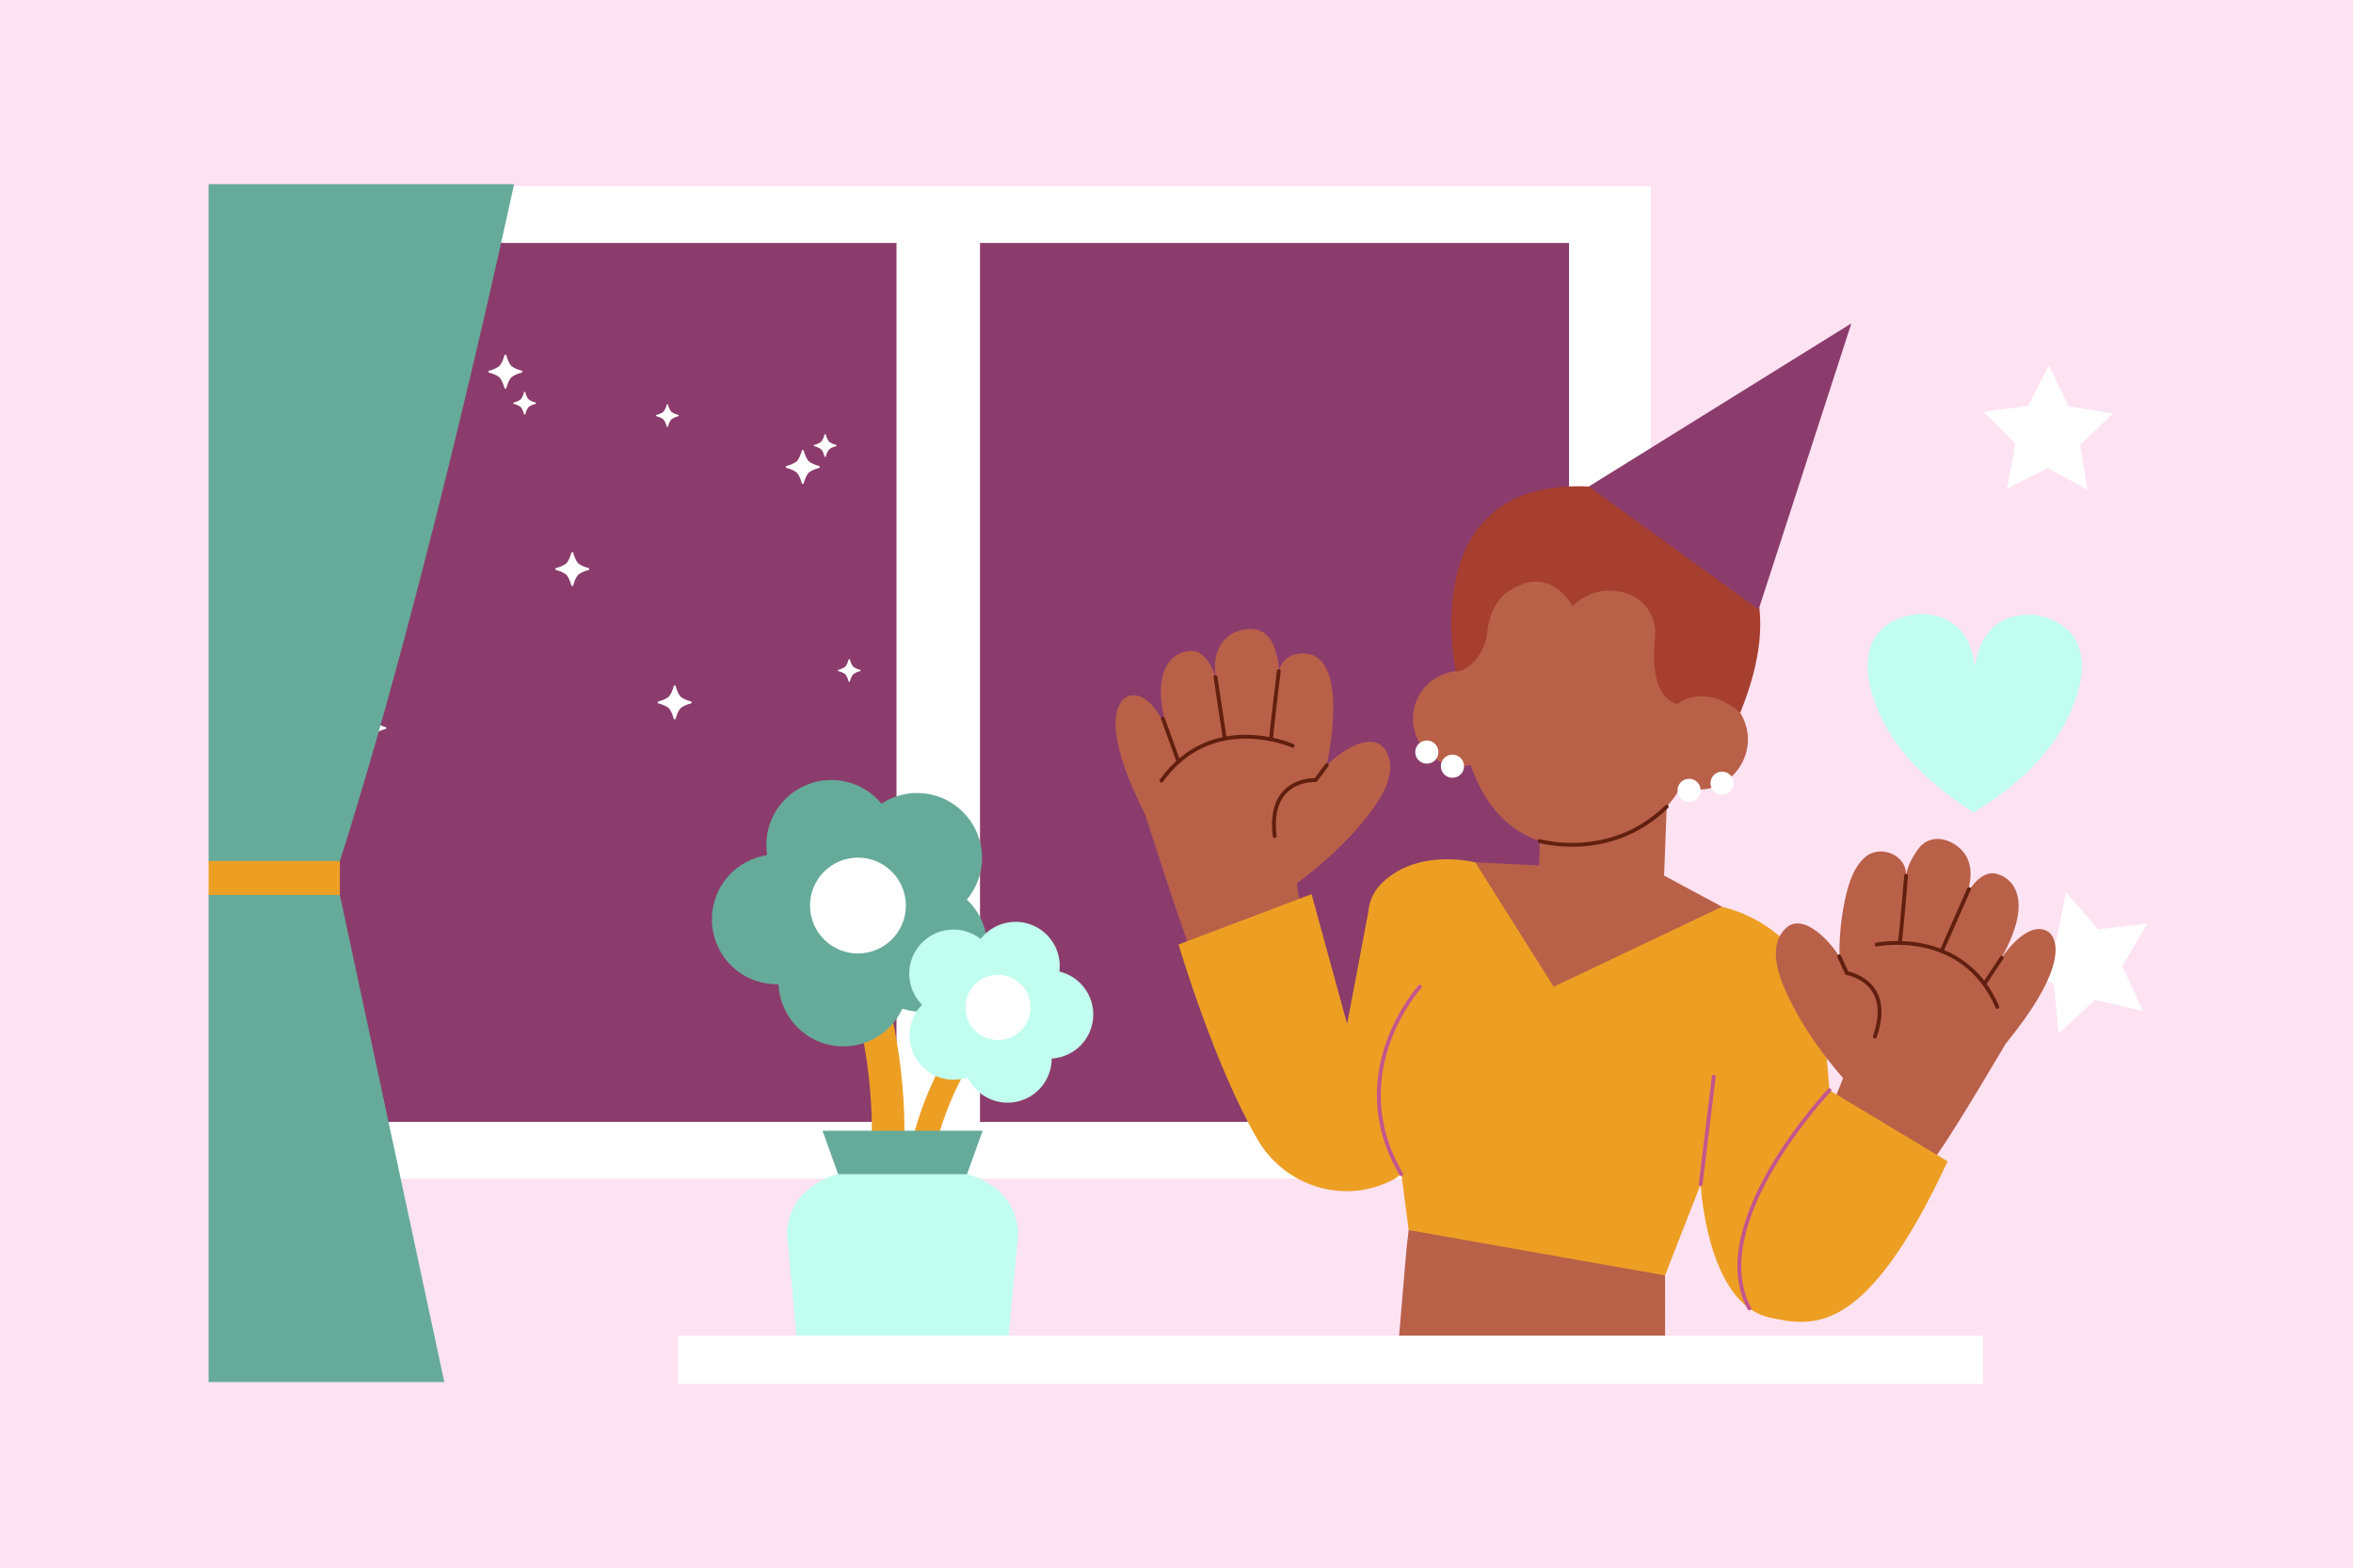 <svg width="2000" height="1333" viewBox="0 0 2000 1333" fill="none" xmlns="http://www.w3.org/2000/svg">
<rect x="0" y="0" width="2000" height="1333" fill="#808080" stroke="none"/>
<g clip-path="url(#clip0_925_138)">
<path d="M2000 0H0.004V1333H2000V0Z" fill="#FDE2F2"/>
<path d="M1403.18 158.18H191.805V1001.93H1403.18V158.18Z" fill="white"/>
<path d="M1333.64 206.506H832.984V953.621H1333.64V206.506Z" fill="#8B3C6C"/>
<path d="M762.003 206.506H261.352V953.621H762.003V206.506Z" fill="#8B3C6C"/>
<path d="M1741.48 310.665C1741.5 310.637 1741.51 310.623 1741.52 310.61C1741.55 310.596 1741.57 310.596 1741.59 310.582C1741.62 310.596 1741.63 310.596 1741.66 310.61C1741.68 310.623 1741.69 310.637 1741.7 310.665L1758.11 345.264C1758.11 345.264 1758.13 345.292 1758.16 345.292C1758.17 345.305 1758.18 345.319 1758.2 345.319L1795.96 351.336C1795.99 351.336 1796 351.35 1796.02 351.363C1796.05 351.391 1796.05 351.391 1796.06 351.418C1796.06 351.446 1796.06 351.473 1796.06 351.487C1796.05 351.515 1796.03 351.529 1796.02 351.542L1768.26 377.95C1768.25 377.963 1768.23 377.977 1768.22 377.991C1768.22 378.018 1768.22 378.046 1768.22 378.06L1774.13 415.922C1774.13 415.95 1774.13 415.963 1774.11 415.991C1774.11 416.005 1774.1 416.032 1774.09 416.046C1774.06 416.06 1774.04 416.06 1774.02 416.074C1773.99 416.074 1773.98 416.06 1773.95 416.046L1740.38 397.776C1740.35 397.776 1740.34 397.762 1740.33 397.762C1740.3 397.762 1740.28 397.776 1740.26 397.776L1706.17 415.179C1706.14 415.192 1706.13 415.192 1706.1 415.192C1706.07 415.192 1706.04 415.192 1706.03 415.179C1706.02 415.165 1706 415.137 1705.99 415.11C1705.99 415.096 1705.99 415.069 1705.97 415.055L1713 377.344C1713 377.316 1713.01 377.302 1713 377.275C1712.98 377.275 1712.98 377.247 1712.97 377.234L1685.98 350.124C1685.97 350.11 1685.96 350.097 1685.96 350.069C1685.94 350.042 1685.94 350.028 1685.96 350C1685.96 349.973 1685.97 349.959 1685.98 349.945C1686.01 349.931 1686.02 349.918 1686.05 349.918L1723.97 344.892C1723.98 344.892 1724.01 344.878 1724.01 344.878C1724.04 344.865 1724.04 344.837 1724.05 344.823L1741.48 310.665Z" fill="white"/>
<path d="M1755.92 758.638C1755.92 758.61 1755.92 758.582 1755.95 758.569C1755.96 758.541 1755.99 758.527 1756 758.527C1756.03 758.527 1756.06 758.527 1756.09 758.527C1756.1 758.527 1756.13 758.555 1756.14 758.569L1783.58 789.877C1783.58 789.891 1783.61 789.905 1783.62 789.905C1783.65 789.919 1783.66 789.919 1783.69 789.919L1824.96 785.004C1824.98 785.004 1825.01 785.003 1825.02 785.017C1825.05 785.031 1825.07 785.045 1825.09 785.059C1825.09 785.086 1825.11 785.114 1825.11 785.127C1825.11 785.169 1825.09 785.182 1825.09 785.21L1803.89 821.062C1803.88 821.076 1803.86 821.09 1803.86 821.117C1803.86 821.145 1803.88 821.172 1803.89 821.186L1821.29 859.035C1821.31 859.049 1821.31 859.076 1821.31 859.104C1821.31 859.118 1821.29 859.159 1821.28 859.173C1821.27 859.186 1821.24 859.2 1821.22 859.214C1821.2 859.228 1821.17 859.228 1821.14 859.214L1780.61 850.072C1780.59 850.072 1780.57 850.072 1780.55 850.072C1780.53 850.086 1780.51 850.086 1780.5 850.099L1750 878.42C1749.97 878.434 1749.96 878.448 1749.93 878.448C1749.91 878.462 1749.88 878.462 1749.85 878.448C1749.84 878.434 1749.82 878.42 1749.8 878.407C1749.78 878.379 1749.78 878.365 1749.77 878.338L1745.93 836.813C1745.91 836.799 1745.91 836.786 1745.89 836.758C1745.89 836.744 1745.87 836.73 1745.86 836.717L1709.59 816.381C1709.56 816.354 1709.55 816.354 1709.54 816.312C1709.52 816.299 1709.52 816.285 1709.52 816.243C1709.52 816.23 1709.52 816.202 1709.54 816.175C1709.55 816.161 1709.58 816.147 1709.59 816.133L1747.76 799.639C1747.77 799.625 1747.8 799.598 1747.8 799.598C1747.83 799.57 1747.83 799.556 1747.84 799.529L1755.92 758.638Z" fill="white"/>
<path d="M1748.73 529.083C1741.87 525.077 1733.29 522.502 1725.29 522.502C1687.58 522.227 1680.44 554.499 1679.01 565.073C1679.01 565.362 1678.44 565.362 1678.44 565.073C1677.3 554.499 1670.44 522.227 1632.73 521.938C1624.73 521.938 1616.15 524.223 1609.01 527.94C1571.3 547.932 1591.01 599.934 1608.15 626.217C1625.59 652.501 1650.44 673.36 1677.3 690.501H1677.59C1704.72 674.213 1729.87 653.644 1747.58 627.36C1765.58 601.077 1785.86 549.364 1748.73 529.083Z" fill="#C2FEEF"/>
<path d="M731.076 569.321C729.203 568.867 726.959 568.055 725.142 566.609C723.696 564.792 722.884 562.548 722.416 560.675C722.388 560.537 722.319 560.427 722.209 560.345C722.113 560.262 721.975 560.221 721.851 560.221H721.823C721.7 560.221 721.562 560.262 721.466 560.345C721.355 560.427 721.287 560.537 721.259 560.675C720.791 562.548 719.979 564.792 718.547 566.609C716.729 568.055 714.471 568.867 712.599 569.321C712.475 569.363 712.351 569.432 712.282 569.528C712.2 569.638 712.145 569.762 712.145 569.9V569.913C712.145 570.051 712.2 570.189 712.282 570.285C712.351 570.395 712.475 570.464 712.599 570.492C714.471 570.96 716.729 571.772 718.547 573.204C719.979 575.021 720.791 577.279 721.259 579.152C721.287 579.276 721.355 579.386 721.466 579.469C721.562 579.551 721.7 579.606 721.823 579.592H721.851C721.975 579.606 722.113 579.551 722.209 579.469C722.319 579.386 722.388 579.276 722.416 579.152C722.884 577.279 723.696 575.021 725.142 573.204C726.945 571.772 729.203 570.96 731.076 570.492C731.2 570.464 731.324 570.395 731.406 570.285C731.489 570.189 731.53 570.051 731.53 569.913V569.9C731.53 569.762 731.489 569.638 731.406 569.528C731.324 569.432 731.2 569.363 731.076 569.321Z" fill="white"/>
<path d="M696.117 396.036C693.336 395.348 689.963 394.136 687.264 391.975C685.117 389.276 683.891 385.903 683.203 383.122C683.162 382.929 683.051 382.75 682.9 382.626C682.749 382.502 682.556 382.447 682.349 382.447H682.322C682.129 382.447 681.936 382.502 681.785 382.64C681.62 382.75 681.509 382.929 681.468 383.122C680.78 385.903 679.568 389.276 677.42 391.975C674.708 394.123 671.348 395.348 668.554 396.036C668.361 396.078 668.196 396.188 668.072 396.339C667.948 396.491 667.879 396.684 667.879 396.876V396.918C667.879 397.11 667.948 397.303 668.072 397.468C668.196 397.62 668.361 397.73 668.554 397.771C671.335 398.446 674.708 399.671 677.42 401.819C679.554 404.531 680.78 407.891 681.468 410.686C681.509 410.879 681.62 411.044 681.771 411.168C681.936 411.292 682.129 411.36 682.322 411.36H682.349C682.556 411.36 682.749 411.292 682.9 411.168C683.051 411.044 683.162 410.879 683.203 410.686C683.891 407.891 685.117 404.531 687.264 401.819C689.963 399.671 693.336 398.46 696.117 397.771C696.31 397.73 696.489 397.62 696.613 397.468C696.723 397.303 696.792 397.11 696.792 396.918V396.876C696.792 396.684 696.723 396.491 696.613 396.339C696.489 396.188 696.31 396.078 696.117 396.036Z" fill="white"/>
<path d="M327.656 617.95C324.875 617.262 321.502 616.05 318.804 613.903C316.656 611.19 315.43 607.831 314.742 605.036C314.701 604.843 314.59 604.678 314.439 604.54C314.288 604.43 314.095 604.361 313.888 604.361H313.861C313.654 604.361 313.475 604.43 313.31 604.554C313.159 604.678 313.048 604.843 313.007 605.036C312.319 607.817 311.107 611.19 308.946 613.903C306.247 616.037 302.874 617.262 300.093 617.95C299.9 617.992 299.721 618.102 299.597 618.253C299.487 618.405 299.418 618.598 299.418 618.804V618.832C299.418 619.038 299.487 619.217 299.597 619.382C299.721 619.534 299.9 619.644 300.093 619.685C302.874 620.374 306.247 621.585 308.946 623.747C311.093 626.445 312.319 629.819 313.007 632.6C313.048 632.793 313.159 632.958 313.31 633.082C313.475 633.206 313.654 633.274 313.861 633.274H313.888C314.095 633.274 314.288 633.206 314.439 633.082C314.59 632.958 314.701 632.793 314.742 632.6C315.43 629.819 316.656 626.445 318.79 623.747C321.502 621.599 324.862 620.374 327.656 619.685C327.849 619.644 328.014 619.534 328.152 619.382C328.262 619.217 328.331 619.038 328.331 618.832V618.804C328.331 618.598 328.262 618.419 328.138 618.253C328.014 618.102 327.849 617.992 327.656 617.95Z" fill="white"/>
<path d="M443.365 315.038C440.584 314.35 437.211 313.138 434.512 310.977C432.364 308.278 431.139 304.919 430.451 302.124C430.409 301.931 430.299 301.752 430.148 301.642C429.983 301.518 429.79 301.449 429.597 301.449H429.556C429.363 301.449 429.17 301.518 429.019 301.642C428.867 301.752 428.757 301.931 428.716 302.124C428.027 304.905 426.802 308.278 424.654 310.977C421.942 313.125 418.583 314.35 415.788 315.038C415.595 315.08 415.43 315.19 415.306 315.341C415.182 315.493 415.113 315.685 415.127 315.892V315.92C415.113 316.126 415.182 316.305 415.306 316.47C415.43 316.622 415.595 316.732 415.788 316.773C418.583 317.462 421.942 318.673 424.654 320.835C426.802 323.533 428.027 326.907 428.716 329.688C428.757 329.88 428.867 330.046 429.019 330.17C429.17 330.293 429.363 330.362 429.556 330.362H429.597C429.79 330.362 429.983 330.293 430.148 330.17C430.299 330.046 430.409 329.88 430.451 329.688C431.139 326.907 432.351 323.533 434.499 320.835C437.211 318.687 440.57 317.462 443.365 316.773C443.558 316.732 443.723 316.622 443.847 316.47C443.971 316.305 444.04 316.126 444.04 315.92V315.892C444.04 315.685 443.971 315.506 443.847 315.341C443.723 315.19 443.558 315.08 443.365 315.038Z" fill="white"/>
<path d="M587.266 596.199C584.485 595.51 581.111 594.285 578.413 592.137C576.265 589.425 575.04 586.065 574.351 583.27C574.31 583.077 574.2 582.912 574.048 582.788C573.883 582.664 573.704 582.609 573.498 582.609H573.47C573.264 582.609 573.071 582.664 572.919 582.788C572.768 582.912 572.658 583.077 572.616 583.27C571.928 586.065 570.703 589.425 568.555 592.137C565.843 594.285 562.483 595.51 559.702 596.185C559.495 596.24 559.33 596.35 559.206 596.501C559.082 596.653 559.027 596.846 559.027 597.038V597.08C559.027 597.272 559.082 597.465 559.206 597.617C559.33 597.782 559.495 597.878 559.702 597.933C562.483 598.608 565.843 599.833 568.555 601.981C570.703 604.693 571.928 608.053 572.616 610.848C572.658 611.041 572.768 611.206 572.919 611.33C573.071 611.454 573.264 611.509 573.47 611.509H573.498C573.704 611.509 573.883 611.454 574.048 611.33C574.2 611.206 574.31 611.041 574.351 610.848C575.04 608.053 576.251 604.693 578.399 601.981C581.111 599.833 584.471 598.622 587.266 597.933C587.459 597.878 587.624 597.782 587.748 597.617C587.872 597.465 587.94 597.272 587.94 597.08V597.038C587.94 596.846 587.872 596.653 587.748 596.501C587.624 596.35 587.459 596.24 587.266 596.199Z" fill="white"/>
<path d="M500.213 482.816C497.432 482.141 494.058 480.916 491.36 478.768C489.212 476.056 487.987 472.696 487.298 469.901C487.257 469.708 487.147 469.543 486.995 469.419C486.83 469.295 486.637 469.227 486.445 469.227H486.403C486.211 469.227 486.018 469.295 485.866 469.419C485.715 469.543 485.605 469.708 485.564 469.901C484.875 472.696 483.65 476.056 481.502 478.768C478.79 480.916 475.43 482.141 472.635 482.816C472.442 482.857 472.277 482.967 472.153 483.119C472.029 483.284 471.961 483.477 471.974 483.669V483.711C471.961 483.903 472.029 484.096 472.153 484.248C472.277 484.399 472.442 484.509 472.635 484.551C475.43 485.239 478.79 486.464 481.502 488.612C483.65 491.324 484.875 494.684 485.564 497.479C485.605 497.658 485.715 497.837 485.866 497.961C486.018 498.085 486.211 498.14 486.403 498.14H486.445C486.637 498.14 486.83 498.085 486.995 497.961C487.147 497.837 487.257 497.658 487.298 497.479C487.987 494.684 489.198 491.311 491.346 488.612C494.058 486.464 497.418 485.239 500.213 484.551C500.406 484.509 500.571 484.399 500.695 484.248C500.819 484.096 500.888 483.903 500.888 483.711V483.669C500.888 483.477 500.819 483.284 500.695 483.132C500.571 482.967 500.406 482.871 500.213 482.816Z" fill="white"/>
<path d="M710.63 378.124C708.758 377.656 706.514 376.844 704.696 375.398C703.251 373.595 702.438 371.337 701.97 369.464C701.943 369.34 701.874 369.216 701.764 369.134C701.667 369.051 701.544 369.01 701.406 369.01H701.378C701.254 369.01 701.117 369.051 701.02 369.134C700.91 369.216 700.841 369.34 700.814 369.464C700.346 371.337 699.533 373.581 698.088 375.398C696.284 376.844 694.026 377.656 692.154 378.124C692.03 378.152 691.906 378.221 691.823 378.331C691.741 378.427 691.699 378.565 691.699 378.689V378.716C691.699 378.854 691.741 378.978 691.823 379.074C691.906 379.184 692.03 379.253 692.154 379.281C694.026 379.749 696.27 380.561 698.088 382.007C699.533 383.811 700.346 386.069 700.814 387.941C700.841 388.065 700.91 388.189 701.02 388.271C701.117 388.354 701.254 388.395 701.378 388.395H701.406C701.544 388.395 701.667 388.354 701.764 388.271C701.874 388.189 701.943 388.065 701.97 387.941C702.438 386.069 703.251 383.824 704.696 382.007C706.5 380.561 708.758 379.749 710.63 379.281C710.754 379.253 710.878 379.184 710.961 379.074C711.044 378.978 711.085 378.854 711.085 378.716V378.689C711.085 378.565 711.044 378.427 710.961 378.331C710.878 378.221 710.754 378.152 710.63 378.124Z" fill="white"/>
<path d="M315.994 428.087C314.121 427.633 311.877 426.82 310.06 425.375C308.614 423.557 307.802 421.313 307.334 419.441C307.306 419.317 307.237 419.193 307.127 419.11C307.031 419.028 306.907 418.986 306.769 418.986H306.742C306.618 418.986 306.48 419.028 306.384 419.11C306.273 419.193 306.205 419.317 306.177 419.441C305.709 421.313 304.897 423.557 303.451 425.375C301.647 426.82 299.389 427.633 297.517 428.087C297.393 428.128 297.269 428.197 297.186 428.307C297.104 428.404 297.062 428.541 297.062 428.665V428.693C297.062 428.817 297.104 428.954 297.186 429.051C297.269 429.161 297.393 429.23 297.517 429.257C299.389 429.725 301.634 430.538 303.451 431.97C304.897 433.787 305.709 436.045 306.177 437.918C306.205 438.041 306.273 438.152 306.384 438.234C306.48 438.317 306.618 438.372 306.742 438.358H306.769C306.907 438.372 307.031 438.317 307.127 438.234C307.237 438.152 307.306 438.041 307.334 437.918C307.802 436.045 308.614 433.787 310.06 431.97C311.863 430.538 314.121 429.725 315.994 429.257C316.131 429.23 316.242 429.161 316.324 429.051C316.407 428.954 316.448 428.817 316.448 428.693V428.665C316.448 428.541 316.407 428.404 316.324 428.307C316.242 428.197 316.131 428.128 315.994 428.087Z" fill="white"/>
<path d="M455.177 342.134C453.305 341.68 451.061 340.867 449.243 339.422C447.798 337.604 446.985 335.36 446.517 333.488C446.49 333.364 446.421 333.24 446.324 333.157C446.214 333.075 446.09 333.033 445.953 333.033H445.925C445.801 333.033 445.663 333.075 445.567 333.157C445.457 333.24 445.388 333.364 445.361 333.488C444.892 335.36 444.08 337.604 442.648 339.422C440.831 340.867 438.573 341.68 436.7 342.134C436.577 342.175 436.466 342.244 436.384 342.354C436.301 342.451 436.246 342.575 436.246 342.712V342.726C436.246 342.864 436.301 342.988 436.384 343.098C436.466 343.194 436.577 343.277 436.7 343.304C438.573 343.759 440.831 344.585 442.648 346.017C444.08 347.834 444.892 350.092 445.361 351.964C445.388 352.088 445.457 352.198 445.567 352.281C445.663 352.364 445.801 352.405 445.925 352.405H445.953C446.09 352.405 446.214 352.364 446.324 352.281C446.421 352.198 446.49 352.088 446.517 351.964C446.985 350.092 447.798 347.834 449.243 346.017C451.047 344.585 453.305 343.759 455.177 343.304C455.315 343.277 455.425 343.194 455.508 343.098C455.59 342.988 455.632 342.864 455.632 342.726V342.712C455.632 342.575 455.59 342.451 455.508 342.354C455.425 342.244 455.315 342.175 455.177 342.134Z" fill="white"/>
<path d="M576.502 352.667C574.629 352.199 572.385 351.387 570.567 349.955C569.122 348.137 568.309 345.879 567.841 344.007C567.814 343.883 567.745 343.773 567.635 343.69C567.538 343.608 567.401 343.566 567.277 343.566H567.249C567.125 343.566 566.988 343.608 566.891 343.69C566.781 343.773 566.712 343.883 566.685 344.007C566.217 345.879 565.404 348.137 563.959 349.955C562.155 351.387 559.897 352.199 558.025 352.667C557.901 352.695 557.777 352.777 557.694 352.874C557.612 352.984 557.57 353.108 557.57 353.245V353.259C557.57 353.397 557.612 353.521 557.694 353.617C557.777 353.727 557.901 353.796 558.025 353.837C559.897 354.292 562.141 355.104 563.959 356.55C565.404 358.367 566.217 360.611 566.685 362.484C566.712 362.622 566.781 362.732 566.891 362.814C566.988 362.897 567.125 362.938 567.249 362.938H567.277C567.401 362.938 567.538 362.897 567.635 362.814C567.745 362.732 567.814 362.622 567.841 362.484C568.309 360.611 569.122 358.367 570.567 356.55C572.371 355.104 574.629 354.292 576.502 353.837C576.625 353.796 576.749 353.727 576.832 353.617C576.915 353.521 576.956 353.397 576.956 353.259V353.245C576.956 353.108 576.915 352.97 576.832 352.874C576.749 352.764 576.625 352.695 576.502 352.667Z" fill="white"/>
<path d="M177.291 156.527H436.821C436.834 156.527 436.848 156.527 436.862 156.541C436.876 156.555 436.903 156.555 436.917 156.569C436.917 156.582 436.917 156.596 436.931 156.624C436.931 156.624 436.931 156.651 436.931 156.665C435.279 164.389 364.125 495.733 288.896 731.843L283.265 746.947L288.882 760.77L377.631 1174.59C377.631 1174.6 377.645 1174.61 377.631 1174.64C377.631 1174.65 377.631 1174.65 377.618 1174.67C377.604 1174.68 377.59 1174.7 377.576 1174.7C377.576 1174.71 377.549 1174.71 377.535 1174.71H177.387C177.36 1174.71 177.332 1174.7 177.305 1174.67C177.291 1174.65 177.277 1174.63 177.277 1174.59V760.77L182.647 746.74L177.277 731.843V156.541C177.277 156.541 177.277 156.541 177.277 156.527H177.291Z" fill="#66AB9A"/>
<path d="M288.896 731.842H177.277V760.769H288.882L288.896 731.842Z" fill="#ED9F24"/>
<path d="M766.053 1050.99C764.139 929.457 829.208 861.91 831.989 859.088L846.445 873.297C845.826 873.916 784.544 938.034 786.32 1050.69L766.053 1050.99Z" fill="#ED9F24"/>
<path d="M755.824 1061.49L729.156 1054.28C767.748 911.915 700.6 777.345 699.926 775.982L724.529 763.426C725.287 764.913 743.144 800.2 755.99 854.543C767.913 904.783 777.537 981.458 755.824 1061.49Z" fill="#ED9F24"/>
<path d="M830.047 707.101C826.839 699.763 822.062 693.209 816.059 687.909C810.07 682.608 802.979 678.67 795.31 676.357C787.628 674.058 779.546 673.466 771.629 674.609C763.699 675.751 756.112 678.601 749.407 682.966C749.339 682.993 749.27 683.007 749.201 683.007C749.146 682.993 749.077 682.966 749.036 682.911C741.325 673.617 730.779 667.133 719.021 664.406C707.263 661.694 694.941 662.919 683.926 667.862C672.912 672.819 663.838 681.245 658.069 691.86C652.314 702.462 650.18 714.674 652.025 726.597C652.025 726.638 652.025 726.666 652.012 726.707C652.012 726.735 651.998 726.762 651.97 726.79C651.956 726.817 651.929 726.845 651.901 726.873C651.86 726.886 651.832 726.9 651.805 726.9C647.082 727.644 642.511 728.965 638.147 730.879C626.444 736.001 616.889 745.019 611.093 756.405C605.31 767.805 603.644 780.857 606.398 793.331C609.137 805.792 616.132 816.944 626.169 824.833C636.219 832.736 648.68 836.908 661.443 836.646C661.484 836.646 661.525 836.646 661.553 836.66C661.58 836.673 661.608 836.687 661.635 836.715C661.663 836.742 661.69 836.77 661.704 836.797C661.718 836.825 661.718 836.866 661.718 836.894C662.31 849.216 667.033 860.988 675.087 870.323C683.155 879.671 694.101 886.032 706.217 888.414C718.333 890.81 730.875 889.048 741.876 883.471C752.877 877.868 761.689 868.767 766.893 857.574C766.92 857.518 766.976 857.463 767.031 857.45C767.099 857.422 767.155 857.422 767.223 857.436C779.119 861.222 791.951 860.864 803.626 856.417C815.302 851.97 825.118 843.695 831.466 832.929C837.84 822.176 840.36 809.592 838.639 797.228C836.918 784.85 831.052 773.436 822.007 764.831C821.952 764.762 821.924 764.707 821.924 764.639C821.91 764.57 821.938 764.501 821.979 764.446C828.533 756.584 832.746 747.057 834.164 736.91C835.582 726.79 834.164 716.464 830.047 707.101Z" fill="#66AB9A"/>
<path d="M729.222 810.445C751.719 810.445 769.962 792.202 769.962 769.718C769.962 747.207 751.719 728.979 729.222 728.979C706.739 728.979 688.496 747.207 688.496 769.718C688.496 792.202 706.739 810.445 729.222 810.445Z" fill="white"/>
<path d="M926.261 877.014C930.157 867.858 930.267 857.518 926.55 848.294C922.832 839.055 915.59 831.689 906.421 827.779C904.562 826.994 902.662 826.347 900.693 825.865C900.624 825.852 900.569 825.81 900.542 825.755C900.5 825.7 900.487 825.631 900.487 825.576C901.464 817.439 899.757 809.206 895.626 802.143C891.482 795.066 885.149 789.559 877.576 786.42C870.004 783.28 861.619 782.716 853.702 784.795C845.786 786.874 838.75 791.472 833.697 797.93C833.683 797.957 833.656 797.971 833.615 797.999C833.587 798.012 833.56 798.026 833.518 798.026C833.491 798.026 833.449 798.026 833.422 798.012C833.381 798.012 833.353 797.999 833.326 797.971C825.808 792.147 816.377 789.407 806.904 790.288C797.446 791.156 788.675 795.589 782.342 802.694C776.022 809.784 772.622 819.009 772.842 828.523C773.076 838.009 776.89 847.068 783.512 853.87C783.54 853.897 783.567 853.925 783.581 853.966C783.595 853.994 783.595 854.021 783.595 854.063C783.595 854.09 783.595 854.131 783.581 854.159C783.567 854.186 783.54 854.214 783.512 854.241C777.73 860.286 774.109 868.092 773.255 876.422C772.388 884.752 774.357 893.123 778.817 900.213C783.265 907.304 789.97 912.687 797.845 915.537C805.72 918.387 814.326 918.511 822.283 915.895C822.339 915.868 822.407 915.868 822.462 915.895C822.518 915.923 822.573 915.964 822.6 916.033C826.276 923.674 832.444 929.842 840.072 933.519C847.713 937.222 856.373 938.227 864.634 936.355C872.909 934.51 880.316 929.898 885.631 923.289C890.959 916.694 893.878 908.474 893.933 900.007C893.933 899.938 893.961 899.869 894.002 899.814C894.057 899.773 894.112 899.745 894.181 899.745C901.106 899.291 907.784 896.937 913.442 892.916C919.101 888.91 923.534 883.402 926.261 877.014Z" fill="#C2FEEF"/>
<path d="M848.289 883.983C863.586 883.983 875.977 871.592 875.977 856.295C875.977 840.999 863.586 828.607 848.289 828.607C832.993 828.607 820.602 840.999 820.602 856.295C820.602 871.592 832.993 883.983 848.289 883.983Z" fill="white"/>
<path d="M821.955 998.037L815.939 969.372L718.419 968.174L712.416 998.037C712.416 998.037 670.148 1007.19 668.84 1048.76L677.5 1140.52H856.844L865.504 1048.76C864.21 1007.21 821.955 998.037 821.955 998.037Z" fill="#C2FEEF"/>
<path d="M712.412 998.037H821.952L835.114 961.51C835.128 961.469 835.128 961.428 835.128 961.387C835.114 961.332 835.1 961.29 835.073 961.249C835.045 961.208 835.018 961.18 834.976 961.153C834.935 961.139 834.894 961.125 834.852 961.125H699.498C699.456 961.125 699.415 961.139 699.374 961.153C699.333 961.18 699.305 961.208 699.277 961.249C699.25 961.29 699.236 961.332 699.236 961.387C699.222 961.428 699.236 961.469 699.25 961.51L712.412 998.037Z" fill="#66AB9A"/>
<path d="M1415.26 1084.09L1415.29 1157.18C1415.29 1157.22 1415.26 1157.28 1415.25 1157.32C1415.21 1157.35 1415.15 1157.37 1415.1 1157.37H1187.07C1187.03 1157.37 1187.02 1157.35 1186.99 1157.35C1186.95 1157.33 1186.93 1157.32 1186.92 1157.29C1186.89 1157.28 1186.89 1157.25 1186.88 1157.24C1186.88 1157.2 1186.88 1157.18 1186.88 1157.14C1188.7 1143.18 1190.49 1120.82 1192.3 1098.8C1193.98 1078.46 1195.65 1058.4 1197.33 1045.55L1314.29 1034.03C1347.95 1050.73 1381.62 1067.43 1415.26 1084.09Z" fill="#B96049"/>
<path d="M1241.45 651.285C1219.09 651.285 1200.98 633.166 1200.98 610.834C1200.98 588.474 1219.09 570.355 1241.45 570.355C1263.78 570.355 1281.9 588.474 1281.9 610.834C1281.9 633.166 1263.78 651.285 1241.45 651.285Z" fill="#B96049"/>
<path d="M1360.53 414.238C1360.53 414.238 1553.47 423.656 1479.15 605.836C1471.92 625.552 1417.18 675.558 1341.26 675.558C1265.35 675.558 1237.45 571.03 1237.45 571.03C1237.45 571.03 1199.43 399.19 1360.53 414.238Z" fill="#A63F30"/>
<path d="M1249.26 648.351C1249.26 648.351 1237.45 571.153 1237.45 571.029C1248.01 569.515 1254.85 561.185 1258.91 554.04C1261.74 548.959 1263.47 543.369 1264.05 537.6C1267.23 510.422 1281.89 502.987 1281.89 502.987C1315.17 479.636 1334.07 510.752 1336.48 514.855C1336.52 514.897 1336.57 514.924 1336.59 514.965C1336.66 515.007 1336.72 515.021 1336.77 515.021C1336.83 515.021 1336.88 515.021 1336.94 515.007C1336.99 514.993 1337.05 514.952 1337.09 514.91C1339.58 512.253 1355.98 496.213 1382.15 504.199C1389.93 506.636 1396.62 511.702 1401.11 518.518C1405.6 525.319 1407.58 533.484 1406.73 541.607C1404.59 562.631 1405.31 592.618 1425.47 598.4C1425.52 598.414 1425.6 598.414 1425.66 598.414C1425.71 598.4 1425.77 598.373 1425.81 598.345C1427.81 596.817 1450.26 580.626 1479.12 605.835C1481.6 609.787 1483.42 614.096 1484.5 618.626C1486.47 626.543 1486.03 634.886 1483.28 642.569C1481.45 647.897 1478.56 652.812 1474.81 657.025C1471.08 661.211 1466.52 664.653 1461.44 667.09C1456.36 669.527 1450.84 670.945 1445.21 671.234C1439.58 671.537 1433.95 670.697 1428.65 668.811C1425.37 674.91 1421.35 680.555 1416.67 685.663L1414.43 744.136C1414.43 744.178 1414.43 744.205 1414.44 744.233C1414.45 744.26 1414.48 744.288 1414.51 744.302L1463.71 770.736C1437.17 862.35 1320.83 849.779 1320.83 849.779C1221.15 817.3 1253.93 733.025 1253.93 732.984L1308 735.669C1308.01 735.683 1308.05 735.669 1308.07 735.669C1308.09 735.655 1308.11 735.655 1308.13 735.628C1308.15 735.614 1308.16 735.6 1308.19 735.573C1308.19 735.545 1308.19 735.517 1308.19 735.504L1308.85 715.058C1308.85 715.003 1308.82 714.962 1308.81 714.92C1308.8 714.907 1308.75 714.865 1308.71 714.865C1277.35 704.401 1259.35 678.366 1249.26 648.351Z" fill="#B96049"/>
<path d="M1308.71 714.866C1308.71 714.866 1368.81 732.462 1416.67 685.664" stroke="#611F0F" stroke-width="3.25" stroke-linecap="round" stroke-linejoin="round"/>
<path d="M1435.7 681.657C1430.27 681.657 1425.85 677.251 1425.85 671.813C1425.85 666.375 1430.27 661.955 1435.7 661.955C1441.13 661.955 1445.55 666.375 1445.55 671.813C1445.55 677.251 1441.13 681.657 1435.7 681.657Z" fill="white"/>
<path d="M1463.73 675.558C1458.3 675.558 1453.88 671.152 1453.88 665.713C1453.88 660.275 1458.3 655.869 1463.73 655.869C1469.17 655.869 1473.58 660.275 1473.58 665.713C1473.58 671.152 1469.17 675.558 1463.73 675.558Z" fill="white"/>
<path d="M1234.53 661.114C1229.11 661.114 1224.69 656.722 1224.69 651.284C1224.69 645.832 1229.11 641.439 1234.53 641.439C1239.97 641.439 1244.39 645.832 1244.39 651.284C1244.39 656.722 1239.97 661.114 1234.53 661.114Z" fill="white"/>
<path d="M1212.8 649.11C1207.35 649.11 1202.93 644.704 1202.93 639.266C1202.93 633.828 1207.35 629.422 1212.8 629.422C1218.24 629.422 1222.63 633.828 1222.63 639.266C1222.63 644.704 1218.24 649.11 1212.8 649.11Z" fill="white"/>
<path d="M973.5 692.673C927.156 601.032 958.768 591.807 958.768 591.807C979.31 585.075 993.16 623.694 993.16 623.694C972.329 556.795 1008.65 553.656 1008.65 553.656C1026.48 549.511 1033.18 575.919 1033.18 575.919C1031.28 561.71 1033.85 546.593 1047.08 538.855C1058.64 532.108 1074.6 532.535 1081.1 545.835C1084.48 552.733 1087.9 564.009 1086.78 571.912C1089.33 553.931 1114.13 549.58 1124.38 563.596C1133.39 575.933 1133.54 594.506 1133.02 609.127C1132.51 623.267 1130.59 637.283 1127.29 651.038C1135.83 641.4 1165.14 619.674 1177.02 636.788C1189.82 655.223 1173.5 679.386 1162.11 693.926C1145.24 715.459 1124.18 734.583 1102.25 750.884L1102.42 752.303C1105.73 776.466 1112.67 799.982 1122.98 822.066L1135.37 848.542L1046.58 893.385C1030.29 854.352 1016.39 819.023 1016.39 819.023C1005.46 793.676 973.5 692.673 973.5 692.673Z" fill="#B96049"/>
<path d="M1086.94 570.492C1086.94 570.492 1080.95 619.328 1080.38 628.401" stroke="#611F0F" stroke-width="3.25" stroke-linecap="round" stroke-linejoin="round"/>
<path d="M1127.78 650.389L1118.37 662.931C1118.34 662.973 1118.3 663.014 1118.24 663.042C1118.19 663.069 1118.13 663.083 1118.05 663.083C1115.01 662.973 1077.63 662.56 1083.44 710.597" stroke="#611F0F" stroke-width="3.25" stroke-linecap="round" stroke-linejoin="round"/>
<path d="M1098.76 633.881C1098.76 633.881 1030.4 603.494 987.168 663.579" stroke="#611F0F" stroke-width="3.25" stroke-linecap="round" stroke-linejoin="round"/>
<path d="M1114.61 760.121C1114.64 760.121 1114.66 760.121 1114.69 760.121C1114.71 760.121 1114.75 760.121 1114.76 760.135C1114.79 760.135 1114.8 760.149 1114.82 760.176C1114.84 760.19 1114.86 760.231 1114.86 760.245L1145.04 870.418L1163.02 775.266C1163.65 766.689 1167.18 758.607 1173.01 752.315C1203.44 719.946 1253.93 732.984 1253.93 732.984L1320.42 838.421C1320.44 838.503 1320.53 838.572 1320.62 838.6C1320.71 838.614 1320.8 838.613 1320.88 838.572L1463.71 770.736C1530.04 787.244 1547.34 846.984 1547.34 846.984C1550.67 870.583 1554.98 926.716 1554.98 926.716L1561 930.323C1580.58 927.377 1599.12 929.91 1612.63 938.033C1621.13 942.37 1628.55 948.538 1634.38 956.07C1640.21 963.628 1644.3 972.357 1646.38 981.665L1655.31 987.034C1655.35 987.048 1655.4 987.089 1655.4 987.144C1655.41 987.186 1655.41 987.227 1655.4 987.282C1585.91 1136.53 1540.98 1127.9 1504.18 1119.91C1450.58 1108.21 1445.54 1006.57 1445.54 1006.57L1415.26 1084.1L1197.33 1045.56L1191.24 998.544C1191.24 998.489 1191.2 998.42 1191.16 998.365C1191.13 998.31 1191.08 998.283 1191.01 998.255C1190.95 998.214 1190.89 998.214 1190.83 998.214C1190.75 998.241 1190.69 998.255 1190.64 998.31C1187.04 1001.15 1183.08 1003.47 1178.87 1005.25C1138.55 1023.13 1091.2 1006.85 1069.01 968.75C1032.73 906.49 1003.17 807.608 1001.81 802.982C1001.79 802.94 1001.79 802.885 1001.81 802.858C1001.82 802.816 1001.86 802.775 1001.92 802.761L1114.61 760.121Z" fill="#ED9F24"/>
<path d="M1206.9 838.711C1206.9 838.711 1140.25 911.875 1191.11 998.132" stroke="#C2568D" stroke-width="3.25" stroke-linecap="round" stroke-linejoin="round"/>
<path d="M1445.52 1006.59L1456.67 915.248" stroke="#C2568D" stroke-width="3.25" stroke-linecap="round" stroke-linejoin="round"/>
<path d="M1033.13 575.449L1040.99 627.548" stroke="#611F0F" stroke-width="3.25" stroke-linecap="round" stroke-linejoin="round"/>
<path d="M988.449 610.834L1001.69 647.333" stroke="#611F0F" stroke-width="3.25" stroke-linecap="round" stroke-linejoin="round"/>
<path d="M1561 930.322C1562.8 926.164 1564.49 922.006 1566.05 917.738L1566.52 916.485C1566.53 916.457 1566.53 916.416 1566.52 916.375C1566.52 916.361 1566.5 916.32 1566.48 916.306C1548.56 895.695 1532.14 872.482 1520.31 847.892C1512.31 831.26 1501.55 804.151 1518.03 788.896C1533.32 774.701 1557.27 802.251 1563.53 813.472C1563.25 799.359 1564.4 785.219 1566.93 771.341C1569.56 756.926 1573.68 738.807 1585.15 728.715C1598.16 717.232 1621.44 726.787 1620.06 744.906C1620.67 736.976 1626.42 726.677 1631.23 720.647C1640.44 709.068 1656.12 712.056 1665.95 721.156C1677.21 731.551 1676.46 746.875 1671.54 760.327C1671.54 760.327 1683.77 735.985 1700.29 743.874C1700.29 743.874 1735.09 754.737 1700.39 815.62C1700.39 815.62 1722.21 780.882 1740.82 791.856C1740.82 791.856 1769.71 807.648 1704.75 887.186C1704.75 887.186 1662.5 959.208 1646.37 981.65L1601.28 954.554L1561 930.322Z" fill="#B96049"/>
<path d="M1620.11 744.482C1620.11 744.482 1616.16 792.506 1614.79 801.455" stroke="#611F0F" stroke-width="3.25" stroke-linecap="round" stroke-linejoin="round"/>
<path d="M1673.63 755.66L1650.34 808.392" stroke="#611F0F" stroke-width="3.25" stroke-linecap="round" stroke-linejoin="round"/>
<path d="M1563.29 812.922L1569.78 827.199C1569.78 827.199 1610.26 833.478 1593.56 881.088" stroke="#611F0F" stroke-width="3.25" stroke-linecap="round" stroke-linejoin="round"/>
<path d="M1595.1 802.871C1595.1 802.871 1668.36 787.891 1697.69 855.851" stroke="#611F0F" stroke-width="3.25" stroke-linecap="round" stroke-linejoin="round"/>
<path d="M1701.39 814.105L1686.62 836.369" stroke="#611F0F" stroke-width="3.25" stroke-linecap="round" stroke-linejoin="round"/>
<path d="M1554.99 926.674C1554.99 926.674 1448.05 1039.61 1486.93 1112.16" stroke="#C2568D" stroke-width="3.25" stroke-linecap="round" stroke-linejoin="round"/>
<path d="M1573.39 275.61C1573.44 275.528 1573.44 275.459 1573.41 275.39C1573.39 275.349 1573.34 275.294 1573.31 275.266C1573.26 275.211 1573.19 275.225 1573.15 275.211C1573.08 275.211 1573.01 275.225 1572.94 275.28L1350.93 413.25C1350.9 413.292 1350.86 413.319 1350.8 413.374C1350.78 413.429 1350.76 413.484 1350.76 413.526C1350.75 413.595 1350.76 413.636 1350.78 413.691C1350.79 413.746 1350.83 413.774 1350.86 413.815L1494.45 517.737C1494.48 517.764 1494.53 517.778 1494.57 517.792C1494.63 517.806 1494.68 517.792 1494.74 517.764C1494.79 517.751 1494.85 517.723 1494.87 517.682C1494.93 517.627 1494.96 517.572 1494.97 517.517L1573.39 275.61Z" fill="#8B3C6C"/>
<path d="M1685.59 1135.43V1176.37C1685.59 1176.39 1685.59 1176.4 1685.58 1176.42C1685.58 1176.43 1685.55 1176.43 1685.54 1176.44C1685.53 1176.46 1685.51 1176.46 1685.5 1176.46C1685.47 1176.47 1685.44 1176.47 1685.43 1176.47H576.79C576.776 1176.47 576.749 1176.47 576.721 1176.46C576.708 1176.46 576.694 1176.46 576.68 1176.44C576.666 1176.43 576.639 1176.43 576.639 1176.42C576.625 1176.4 576.625 1176.39 576.625 1176.37V1135.43C576.625 1135.4 576.639 1135.39 576.68 1135.36C576.708 1135.35 576.749 1135.33 576.79 1135.33H1685.43C1685.47 1135.33 1685.51 1135.35 1685.54 1135.36C1685.58 1135.39 1685.59 1135.4 1685.59 1135.43Z" fill="white"/>
</g>
<defs>
<clipPath id="clip0_925_138">
<rect width="2000" height="1333" fill="white"/>
</clipPath>
</defs>
</svg>
